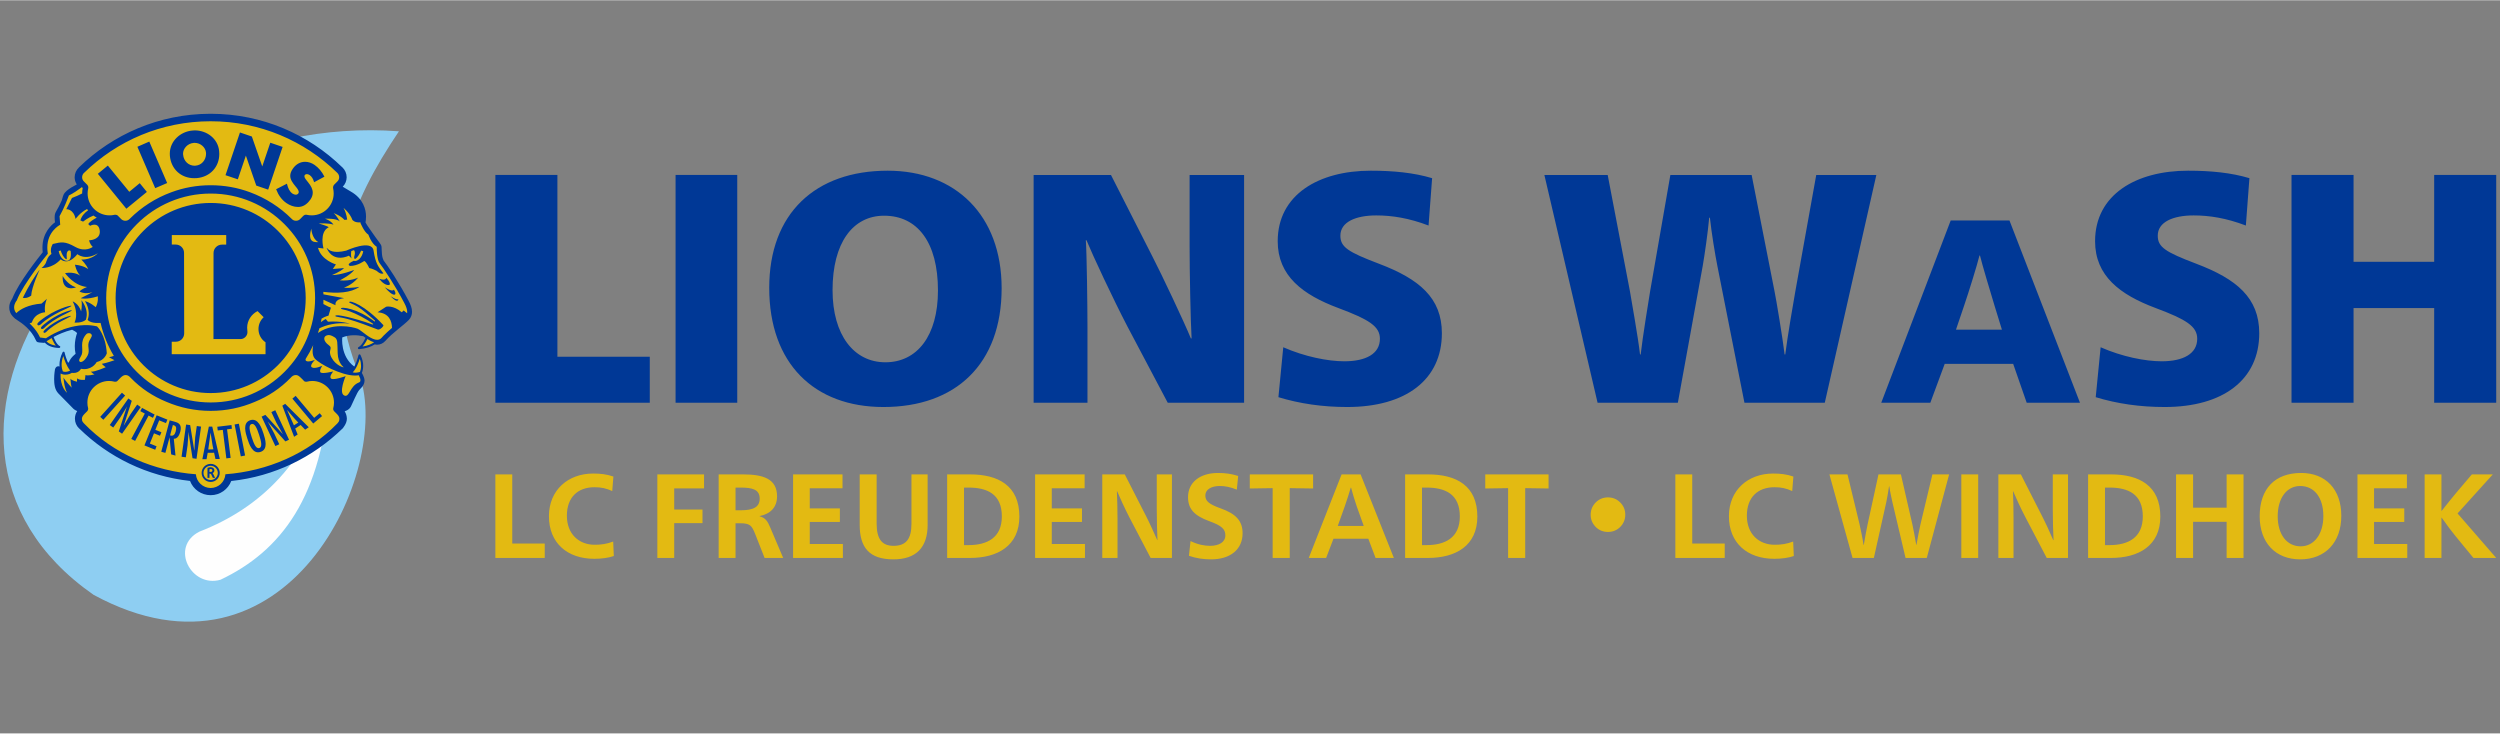 <?xml version="1.0" encoding="UTF-8"?>
<!DOCTYPE svg PUBLIC "-//W3C//DTD SVG 1.1//EN" "http://www.w3.org/Graphics/SVG/1.1/DTD/svg11.dtd">
<!-- Creator: CorelDRAW 2021.5 -->
<svg xmlns="http://www.w3.org/2000/svg" xml:space="preserve" width="351px" height="103px" version="1.1" style="shape-rendering:geometricPrecision; text-rendering:geometricPrecision; image-rendering:optimizeQuality; fill-rule:evenodd; clip-rule:evenodd"
viewBox="0 0 351 102.93"
 xmlns:xlink="http://www.w3.org/1999/xlink"
 xmlns:xodm="http://www.corel.com/coreldraw/odm/2003">
 <rect x="0" y="0" width="351" height="102.93" fill="#808080" stroke="none"/>
 <defs>
  <style type="text/css">
   <![CDATA[
    .fil1 {fill:#FEFEFE}
    .fil0 {fill:#8ECEF2}
    .fil3 {fill:#003896;fill-rule:nonzero}
    .fil2 {fill:#E3BA12;fill-rule:nonzero}
    .fil4 {fill:#003896;fill-rule:nonzero}
   ]]>
  </style>
 </defs>
 <g id="Ebene_x0020_1">
  <g id="_2349392183456">
   <g>
    <path class="fil0" d="M56.01 18.4c-42.02,-3.1 -74.4,43.14 -42.87,65.08 27.12,14.72 41.96,-17.53 37.36,-30.75 -5.79,-14.01 -1.17,-24.39 5.51,-34.33z"/>
    <path class="fil1" d="M46.27 54.13c-3.15,10.61 -9.51,17.08 -18.28,20.48 -4.2,2.14 -1.15,7.94 2.97,6.75 8.41,-3.99 14.41,-11.55 15.31,-27.23z"/>
    <g id="lionlogo_2c.eps">
     <path class="fil2" d="M57.71 43.74c0,-0.46 -0.17,-0.9 -0.42,-1.39l-0.06 -0.12 0 0 0 0 0 0 -0.07 -0.13c-1.27,-2.4 -2.93,-4.89 -3.41,-5.48l0 0 -0.01 -0.01c-0.1,-0.18 -0.21,-0.52 -0.25,-0.91 -0.05,-0.42 -0.03,-0.84 -0.06,-1.07 -0.03,-0.2 -0.13,-0.33 -0.27,-0.53 -0.14,-0.2 -0.32,-0.42 -0.51,-0.68 -0.27,-0.37 -0.55,-0.78 -0.78,-1.11 -0.11,-0.16 -0.21,-0.3 -0.29,-0.41 -0.07,-0.12 -0.11,-0.18 -0.13,-0.21 -0.1,-0.18 -0.2,-0.31 -0.25,-0.41 0,-0.01 -0.01,-0.02 -0.01,-0.04l-0.02 -0.04 0.01 -0.04c0.03,-0.16 0.07,-0.43 0.07,-0.77 0,-0.01 0,-0.01 0,-0.02 0,-0.01 0,-0.01 0,-0.02 0,-0.94 -0.38,-2.41 -2.08,-3.38 -0.42,-0.24 -0.79,-0.46 -1.12,-0.67l-0.16 -0.1 0.13 -0.12c0.32,-0.31 0.51,-0.76 0.51,-1.21 0,-0.01 0,0 0,-0.02l0 0 0 0c0,-0.49 -0.21,-0.94 -0.53,-1.25l-0.06 -0.06c-4.72,-4.61 -11.21,-7.46 -18.35,-7.46l0.01 0c-0.02,0 -0.02,0 -0.02,0l-0.01 0c0,0 0,0 -0.01,0 -7.14,0 -13.63,2.85 -18.37,7.48l-0.02 0.02c-0.34,0.33 -0.55,0.78 -0.55,1.26l0 0.02 0 0.02c0.01,0.32 0.11,0.64 0.28,0.9l0.08 0.13 -0.14 0.07c-0.21,0.11 -0.48,0.26 -0.75,0.43 -0.44,0.28 -0.87,0.58 -1.04,0.96 -0.14,0.32 -0.13,0.48 -0.25,0.78 -0.11,0.29 -0.3,0.66 -0.48,0.99 -0.18,0.33 -0.34,0.61 -0.41,0.75 -0.08,0.18 -0.09,0.39 -0.1,0.62 0,0.24 0.03,0.49 0.05,0.65l0.01 0.08 -0.06 0.05c-0.54,0.39 -1.71,1.47 -1.71,3.44 0,0.2 0.01,0.41 0.04,0.63l0 0.06 -0.03 0.05c-0.64,0.79 -3.39,4.26 -4.23,6.41 -0.05,0.13 -0.15,0.24 -0.25,0.45 -0.1,0.2 -0.19,0.45 -0.19,0.78l0 0.02c0,0.02 0,0.03 0,0.04 0,0.41 0.13,0.84 0.6,1.27l0.17 0.15 0.03 0.03c0.03,0.01 0.04,0.02 0.08,0.05 0.04,0.03 0.11,0.08 0.21,0.15 0.64,0.39 1.97,1.34 2.62,2.82l0.01 0 0 0.01c0,0.01 0.01,0.03 0.02,0.05 0.03,0.06 0.03,0.07 0.09,0.14 0.06,0.04 0.03,0.02 0.07,0.03 0.06,0.02 0.11,0.02 0.19,0.04 0.21,0.02 0.52,0.05 0.59,0.05l0.04 0c0.03,0 0.06,-0.01 0.08,-0.02l0.09 -0.04 0.07 0.07c0.02,0.03 0.04,0.05 0.06,0.07 0.31,0.31 0.87,0.62 1.85,0.64l0 0c0.01,0 0.01,0 0.01,-0.01l0 0c0,0 0,0 0,0l-0.16 -0.09c-0.17,-0.13 -0.46,-0.46 -0.77,-1.25l-0.05 -0.11 0.11 -0.06c0.64,-0.35 1.57,-0.77 2.64,-1.04l0.05 -0.01 0.04 0.02c0.3,0.15 0.58,0.31 0.75,0.51l0.05 0.07 -0.03 0.08c0,0 -0.08,0.19 -0.16,0.52 -0.07,0.33 -0.15,0.79 -0.15,1.31 0,0.32 0.03,0.66 0.1,1l0.02 0.09 -0.07 0.06c0,0 -0.04,0.02 -0.1,0.08 -0.06,0.05 -0.15,0.13 -0.25,0.22 -0.19,0.2 -0.41,0.48 -0.54,0.8l-0.01 0.05 -0.05 0.02c-0.04,0.03 -0.08,0.05 -0.12,0.07l-0.14 0.08 -0.06 -0.14c-0.06,-0.12 -0.11,-0.25 -0.16,-0.37 -0.18,-0.47 -0.28,-0.88 -0.31,-1.03l-0.01 0 -0.01 -0.06c0,-0.01 0,-0.01 -0.01,-0.01 0,0 0,0 0,0 -0.33,0.65 -0.43,1.22 -0.43,1.69l0 0c0,0.08 0,0.16 0.01,0.24l0.02 0.23 -0.21 -0.08c-0.04,-0.02 -0.07,-0.03 -0.11,-0.03l0 0c-0.02,0.01 -0.04,0.01 -0.07,0.01 -0.11,0.02 -0.19,0.11 -0.22,0.17 -0.04,0.07 -0.05,0.1 -0.05,0.12l0 0 0 0.01 0 0 0 0c0,0 0,0 0,0.01 0,0 0,0.01 -0.01,0.02 0,0.02 0,0.04 -0.01,0.08 -0.01,0.07 -0.03,0.17 -0.04,0.29 -0.03,0.25 -0.06,0.59 -0.06,0.95 0.01,0.65 0.07,1.4 0.55,1.91 0.74,0.73 2.03,2.06 2.11,2.15l0 0 0.01 0.01c0.02,0.02 0.19,0.17 0.48,0.28l0.17 0.07 -0.1 0.15c-0.19,0.28 -0.3,0.62 -0.3,0.97 0,0.01 0,0 0,0.01l-0.01 0 0.01 0.01c0,0.48 0.2,0.93 0.53,1.24l0.06 0.06c4.07,3.97 9.46,6.64 15.45,7.3l0.08 0.01 0.03 0.08c0.43,1.12 1.5,1.91 2.77,1.91 1.26,0 2.33,-0.79 2.76,-1.9l0.03 -0.08 0.08 -0.01c6.02,-0.65 11.44,-3.32 15.54,-7.32l0.01 -0.02c0,0 0.14,-0.16 0.28,-0.39 0.14,-0.23 0.28,-0.54 0.28,-0.87 0,-0.01 0,-0.01 0,-0.01 -0.01,-0.35 -0.1,-0.68 -0.29,-0.96l-0.1 -0.16 0.18 -0.05c0.34,-0.1 0.56,-0.29 0.69,-0.45 0.04,-0.05 0.07,-0.09 0.11,-0.17 0.13,-0.25 0.33,-0.73 0.55,-1.2 0.22,-0.46 0.45,-0.92 0.61,-1.11 0.18,-0.24 0.72,-0.61 0.73,-1.24 0,-0.02 0,-0.04 0,-0.05 -0.02,-0.25 -0.12,-0.49 -0.21,-0.68 -0.04,-0.1 -0.09,-0.18 -0.12,-0.24 -0.01,-0.01 -0.02,-0.03 -0.03,-0.04l-0.04 -0.06 0.03 -0.07c0.08,-0.19 0.18,-0.51 0.18,-0.93l0 -0.01c0,-0.4 -0.09,-0.9 -0.37,-1.47 0,0 0,0 -0.01,0l0 0c0,0 -0.01,0 -0.01,0l0 0c0,0 0,0.01 0,0.01 0,0 0,0.01 0,0.01 0,0.02 -0.01,0.04 -0.01,0.06 -0.02,0.05 -0.03,0.12 -0.06,0.21 -0.04,0.18 -0.12,0.42 -0.22,0.68 -0.08,0.22 -0.19,0.45 -0.31,0.67l-0.08 0.14 -0.13 -0.09c-1.58,-1.16 -1.75,-3.03 -1.75,-3.83 0,-0.25 0.01,-0.39 0.01,-0.4l0.01 -0.08 0.08 -0.03c0.57,-0.23 1.16,-0.32 1.72,-0.32 0.47,0 0.92,0.06 1.32,0.15l0.03 0 0.02 0.02c0.07,0.05 0.14,0.1 0.21,0.15 0.03,0.03 0.07,0.05 0.1,0.08l0.1 0.06 -0.05 0.11c-0.2,0.44 -0.41,0.75 -0.58,0.95 -0.14,0.18 -0.26,0.28 -0.35,0.34 -0.04,0.03 -0.07,0.05 -0.1,0.07 -0.01,0 -0.02,0.01 -0.02,0.01l-0.01 0c0,0.01 -0.01,0.01 -0.01,0.01l-0.01 0 0.01 0c0.01,0 0.01,0.01 0.01,0.01 0,0 0,0 0,0 1.02,-0.09 1.69,-0.35 2.14,-0.65l0.05 -0.03 0.06 0.01c0.06,0.02 0.12,0.03 0.18,0.03 0.04,0 0.08,0 0.12,0 0.01,0 0.01,0 0.02,0l0.01 0c0.36,0 0.74,-0.15 1.02,-0.47 1.04,-1.17 2.65,-2.26 3.32,-2.97 0.23,-0.26 0.37,-0.57 0.4,-0.88l-0.01 0 0.01 -0.15z"/>
     <path class="fil3" d="M21.47 58.63l0.24 -0.46 -1.77 -0.94 -0.24 0.46 0.63 0.34 -1.9 3.56 0.54 0.28 1.89 -3.56 0.61 0.32zm8.21 -42.69l-0.21 0c-7.15,0.02 -13.63,2.89 -18.38,7.52l-0.01 0.02c-0.37,0.35 -0.6,0.84 -0.6,1.36l0 0c0,0 0,0.01 0,0.01 0,0 0,0.01 0,0.01 0,0.36 0.11,0.7 0.3,1 -0.22,0.11 -0.49,0.26 -0.77,0.43 -0.44,0.28 -0.89,0.59 -1.09,1.02 -0.15,0.35 -0.14,0.51 -0.25,0.79 -0.11,0.27 -0.3,0.64 -0.47,0.97 -0.18,0.33 -0.35,0.61 -0.42,0.77 -0.09,0.21 -0.11,0.44 -0.11,0.67 0,0.25 0.03,0.5 0.05,0.67 -0.56,0.4 -1.76,1.52 -1.76,3.55 0,0.21 0.01,0.43 0.04,0.65 -0.64,0.8 -3.39,4.26 -4.25,6.45 -0.05,0.16 -0.45,0.57 -0.45,1.28l0 0.02c-0.01,0.45 0.14,0.94 0.65,1.42l0.17 0.16 0.04 0.02c0.02,0.01 0.08,0.07 0.3,0.21 0.62,0.38 1.94,1.33 2.56,2.76 0.01,0.01 0.02,0.03 0.03,0.06 0.03,0.05 0.04,0.11 0.13,0.19 0.07,0.05 0.09,0.05 0.12,0.06 0.07,0.02 0.13,0.02 0.21,0.04 0.25,0.03 0.61,0.05 0.61,0.05l0.05 0c0.05,0 0.09,-0.02 0.12,-0.03 0.03,0.02 0.05,0.05 0.07,0.07 0.34,0.34 0.94,0.66 1.95,0.68l0 0c0.08,0 0.14,-0.05 0.15,-0.13 0.01,-0.08 -0.04,-0.15 -0.12,-0.16l0 0c-0.04,-0.02 -0.41,-0.2 -0.82,-1.25 0.63,-0.34 1.55,-0.76 2.6,-1.02 0.29,0.14 0.56,0.3 0.7,0.47 0,0 -0.55,1.4 -0.21,2.92 0,0 -0.67,0.47 -0.94,1.17 -0.04,0.02 -0.08,0.05 -0.12,0.07 -0.06,-0.12 -0.11,-0.24 -0.15,-0.36 -0.23,-0.58 -0.33,-1.07 -0.33,-1.07 -0.01,-0.07 -0.06,-0.11 -0.13,-0.12 -0.06,-0.01 -0.12,0.02 -0.15,0.08 -0.33,0.67 -0.44,1.27 -0.44,1.75 0,0.09 0,0.17 0.01,0.26 -0.05,-0.02 -0.1,-0.04 -0.16,-0.04 -0.03,0 -0.06,0.01 -0.1,0.01 -0.17,0.03 -0.27,0.16 -0.31,0.24 -0.05,0.08 -0.06,0.14 -0.07,0.16l0 0.01c0,0 -0.12,0.65 -0.12,1.38 0.01,0.66 0.06,1.45 0.59,2.01 0.76,0.76 2.11,2.15 2.11,2.15l0.02 0.02c0.02,0.01 0.21,0.19 0.52,0.31 -0.2,0.3 -0.32,0.67 -0.32,1.05 0,0 0,0.01 0,0.02l0 0c0,0.52 0.21,1.01 0.57,1.35l0.06 0.05c4.09,4 9.51,6.68 15.53,7.34 0.44,1.17 1.57,2 2.9,2 1.32,0 2.44,-0.83 2.89,-1.99 6.05,-0.65 11.49,-3.34 15.62,-7.37l0.02 -0.01c0,-0.01 0.14,-0.17 0.29,-0.42 0.14,-0.24 0.3,-0.57 0.3,-0.94 0,-0.01 0,-0.01 0,-0.02 -0.01,-0.36 -0.11,-0.72 -0.31,-1.03 0.37,-0.11 0.62,-0.31 0.76,-0.49 0.05,-0.06 0.08,-0.12 0.12,-0.19 0.14,-0.27 0.34,-0.74 0.56,-1.21 0.21,-0.46 0.45,-0.92 0.59,-1.08 0.15,-0.2 0.75,-0.62 0.76,-1.33 0,-0.02 0,-0.04 0,-0.06 -0.02,-0.28 -0.13,-0.53 -0.22,-0.73 -0.05,-0.1 -0.1,-0.19 -0.13,-0.25 -0.01,-0.02 -0.02,-0.03 -0.03,-0.04 0.09,-0.21 0.19,-0.55 0.19,-0.99 0,-0.43 -0.09,-0.95 -0.38,-1.54 -0.03,-0.06 -0.09,-0.09 -0.16,-0.08 -0.06,0 -0.11,0.05 -0.12,0.11 0,0 -0.09,0.43 -0.29,0.95 -0.08,0.21 -0.18,0.44 -0.3,0.65 -1.98,-1.44 -1.69,-4.09 -1.69,-4.09 1.02,-0.41 2.1,-0.35 2.96,-0.17 0.07,0.06 0.14,0.11 0.21,0.16 0.03,0.02 0.07,0.05 0.1,0.07 -0.2,0.43 -0.39,0.73 -0.55,0.92 -0.14,0.17 -0.25,0.26 -0.33,0.32 -0.04,0.02 -0.06,0.04 -0.08,0.05 -0.01,0.01 -0.02,0.01 -0.02,0.01l0 0c-0.07,0.03 -0.11,0.1 -0.09,0.17 0.01,0.07 0.07,0.12 0.14,0.12 0.01,0 0.01,0 0.02,0 1.03,-0.09 1.73,-0.36 2.2,-0.67 0.07,0.02 0.13,0.03 0.2,0.03 0.04,0 0.09,0.01 0.13,0.01 0.02,0 0.02,0 0.02,0 0.41,0 0.83,-0.18 1.14,-0.53 1.02,-1.15 2.62,-2.23 3.31,-2.96 0.3,-0.32 0.44,-0.72 0.44,-1.12l0 0 0 0 0 -0.01c0,-0.53 -0.21,-1.04 -0.5,-1.58l0 0 0 0 0 0 0 0c-1.28,-2.44 -2.99,-5.01 -3.49,-5.62 -0.08,-0.15 -0.19,-0.48 -0.23,-0.86 -0.05,-0.41 -0.03,-0.82 -0.06,-1.07 -0.03,-0.24 -0.16,-0.39 -0.3,-0.6 -0.14,-0.2 -0.32,-0.42 -0.5,-0.67 -0.27,-0.38 -0.56,-0.78 -0.78,-1.11 -0.23,-0.32 -0.4,-0.58 -0.42,-0.61 -0.1,-0.18 -0.21,-0.33 -0.24,-0.4 0,-0.01 -0.01,-0.02 -0.01,-0.03 0.03,-0.17 0.07,-0.45 0.07,-0.8 0,-0.01 0,-0.02 0,-0.02 0.01,-0.97 -0.38,-2.52 -2.15,-3.52 -0.41,-0.24 -0.79,-0.46 -1.12,-0.67 0.34,-0.34 0.55,-0.82 0.55,-1.32 0,0 0,0 0,0l0 -0.01 0 0c0,-0.53 -0.22,-1.01 -0.57,-1.36l-0.06 -0.05c-4.73,-4.61 -11.21,-7.48 -18.36,-7.5zm-7.22 45.2l0.2 -0.49 -0.85 -0.34 0.54 -1.33 0.95 0.39 0.2 -0.49 -1.51 -0.61 -1.71 4.23 1.51 0.61 0.19 -0.49 -0.94 -0.38 0.58 -1.44 0.84 0.34zm2.2 -0.58c-0.12,0.44 -0.35,0.68 -0.78,0.53l0.39 -1.45 0.09 0.02c0.45,0.11 0.41,0.47 0.3,0.9zm-0.14 -1.39l-0.7 -0.19 -1.18 4.41 0.58 0.16 0.58 -2.16 0.01 0 0.22 2.37 0.61 0.17 -0.24 -2.37c0.51,0.05 0.8,-0.55 0.91,-0.97 0.3,-1.1 -0.36,-1.3 -0.79,-1.42zm2.88 2.22l-0.11 1.83 -0.01 0.01 -0.58 -3.58 -0.57 -0.08 -0.64 4.52 0.6 0.08 0.24 -1.66 0.12 -1.53 0 -0.3 0.02 -0.01 0.56 3.63 0.56 0.08 0.64 -4.52 -0.6 -0.08 -0.23 1.61zm-16.01 -17.71c-0.36,-1.12 -1.19,-1.4 -1.19,-1.4 0.93,1.77 0.26,2.97 0.26,2.97 0,0 0.99,0.12 1.6,-0.39 0.49,-1.48 -0.63,-2.74 -0.63,-2.74 0.15,0.68 -0.04,1.56 -0.04,1.56zm7.87 13.09l-0.93 1.34 -0.93 1.58 -0.02 0 1.12 -3.45 -0.48 -0.33 -2.61 3.73 0.49 0.35 0.96 -1.37 0.81 -1.31 0.14 -0.26 0.01 -0.01 -1.14 3.49 0.46 0.33 2.62 -3.74 -0.5 -0.35zm-2.14 -1.67l-3.05 3.39 0.44 0.41 3.06 -3.4 -0.45 -0.4zm31.9 -12.71c-0.02,0.1 0.53,0.23 1.22,0.65 0.67,0.42 1.48,1.13 2.38,1.91 0.08,0.06 -0.01,0.18 -0.03,0.16 -2.39,-1.85 -4.74,-2.13 -4.72,-1.82 0.01,0.12 0.55,0.13 1.21,0.38 0.98,0.36 2.3,1.04 3.29,1.75 0.06,0.05 -0.01,0.12 -0.05,0.11 -2.77,-0.98 -5.28,-1.54 -5.24,-1.2 0.01,0.14 0.79,0.16 1.76,0.43 1.33,0.37 3.08,1.04 4.23,1.48 0.04,-0.01 0.2,0.04 0.53,-0.25 0.27,-0.25 0.23,-0.37 0.23,-0.37 -2.6,-2.83 -4.75,-3.56 -4.81,-3.23zm-19.49 23.83l-0.12 0 0 -0.39c0.04,-0.01 0.1,-0.02 0.15,-0.02 0.19,0.01 0.25,0.08 0.26,0.2 -0.01,0.16 -0.08,0.2 -0.29,0.21zm0.32 0.16c0.14,-0.05 0.25,-0.18 0.25,-0.37 0,-0.27 -0.21,-0.45 -0.54,-0.45 -0.14,0 -0.28,0.03 -0.41,0.09l-0.02 0.01 0 1.4 0.28 0 0 -0.6 0.08 0.01c0.09,0 0.13,0.03 0.17,0.11l0.23 0.48 0.31 0 -0.26 -0.54c-0.03,-0.05 -0.05,-0.1 -0.09,-0.14zm3.09 -6.82l0.87 4.48 0.6 -0.12 -0.87 -4.47 -0.6 0.11zm7.38 -2.03l1.09 1.27 0.47 0.49 -0.61 0.39 -0.96 -2.14 0.01 -0.01zm-0.68 -0.61l1.65 4.37 0.5 -0.32 -0.34 -0.84 0.76 -0.5 0.63 0.66 0.51 -0.34 -3.31 -3.29 -0.4 0.26zm-30.84 -18.21c-0.12,2.4 1.87,1.6 1.87,1.6 -1.26,-0.42 -1.87,-1.6 -1.87,-1.6zm27.61 24.16c-0.46,0.15 -0.77,-0.6 -1.07,-1.52 -0.3,-0.92 -0.48,-1.7 -0.03,-1.85 0.46,-0.15 0.77,0.6 1.07,1.52 0.3,0.92 0.48,1.7 0.03,1.85zm-1.27 -3.91c-1.12,0.36 -0.66,1.81 -0.41,2.59 0.25,0.78 0.74,2.23 1.85,1.86 1.12,-0.36 0.66,-1.81 0.41,-2.59 -0.26,-0.78 -0.74,-2.22 -1.85,-1.86zm-5.56 8.4c-0.56,0 -1.01,-0.44 -1.01,-1 0,-0.55 0.45,-1 1.01,-1 0.55,0 1,0.45 1,1 0,0.55 -0.45,1 -1,1zm0 -2.27c-0.71,0 -1.27,0.57 -1.27,1.27 0,0.7 0.56,1.27 1.27,1.27 0.7,0 1.27,-0.57 1.27,-1.27 0,-0.7 -0.57,-1.27 -1.27,-1.27zm2.92 -5.45l-1.99 0.24 0.06 0.52 0.71 -0.08 0.5 4 0.6 -0.07 -0.5 -4.01 0.68 -0.08 -0.06 -0.52zm-2.54 3.41l-0.72 0.02 0.32 -2.33 0.01 0 0.26 1.66 0.13 0.65zm-0.64 -3.19l-0.91 4.58 0.59 -0.01 0.16 -0.89 0.9 -0.01 0.19 0.88 0.61 -0.01 -1.06 -4.54 -0.48 0zm14.79 -1.23l-2.6 -3.09 -0.46 0.39 2.93 3.5 1.24 -1.05 -0.33 -0.4 -0.78 0.65zm-37.98 -13.08c0,0 -0.4,0.32 -0.38,0.46 0.05,0.28 0.37,0.1 0.45,0.01 1.38,-1.42 3.9,-2.32 3.88,-2.47 -0.03,-0.15 -2.18,0.48 -3.95,2zm31.15 4.14l-13.17 0 0 -1.75 0.59 0c0.65,0 1.16,-0.53 1.16,-1.17l-0.02 -11.31c0,-0.64 -0.52,-1.16 -1.16,-1.16l-0.56 0 0 -1.33 7.64 0 0 1.34 -0.61 0c-0.64,0 -1.17,0.53 -1.17,1.18l-0.01 12.08 3.82 0c0.52,0 0.99,-0.5 0.95,-1.03 -0.02,-0.16 -0.04,-0.4 -0.04,-0.57 0,-1 0.59,-1.89 1.46,-2.33l0.86 0.86c-0.45,0.41 -0.73,1 -0.73,1.66 0,0.78 0.39,1.46 0.99,1.86l0 1.67zm-7.7 -21.23c-7.37,0 -13.35,5.98 -13.35,13.35 0,7.37 5.98,13.34 13.35,13.34 7.37,0 13.34,-5.97 13.34,-13.34 0,-7.37 -5.97,-13.35 -13.34,-13.35zm27.59 15.38l0 0.01c-0.01,0.03 -0.01,0.06 -0.02,0.09l-0.48 -0.39 -0.26 0.26c-1.21,-1.04 -2.2,-0.78 -2.2,-0.78l-1.2 0.78c1.63,0.1 2,1.25 2.03,2.19 0,0.01 0,0.01 -0.01,0.01 -0.11,0.1 -0.23,0.2 -0.35,0.31 -0.01,0.01 -0.03,0.02 -0.04,0.03 -0.11,0.1 -0.22,0.2 -0.33,0.3 -0.01,0.01 -0.02,0.02 -0.03,0.03 -0.11,0.1 -0.21,0.2 -0.32,0.31 -0.02,0.02 -0.04,0.04 -0.07,0.06 -0.1,0.11 -0.2,0.22 -0.3,0.33 -0.2,0.22 -0.4,0.29 -0.64,0.29 -0.36,0.01 -0.79,-0.2 -1.21,-0.47 -0.1,-0.06 -0.2,-0.13 -0.29,-0.2 -0.51,-0.36 -0.93,-0.75 -1.25,-0.88 -0.36,-0.14 -1.23,-0.36 -2.3,-0.36 -0.07,0 -0.13,0 -0.2,0 -0.03,0 -0.07,0 -0.1,0.01 -0.03,0 -0.07,0 -0.11,0 -0.04,0 -0.08,0.01 -0.13,0.01 -0.02,0 -0.05,0 -0.07,0.01 -0.05,0 -0.1,0.01 -0.16,0.01 -0.01,0 -0.03,0 -0.05,0.01 -0.05,0 -0.11,0.01 -0.17,0.02 -0.01,0 -0.02,0 -0.03,0 -0.07,0.01 -0.13,0.02 -0.19,0.04 -0.01,0 -0.01,0 -0.02,0 -0.69,0.13 -1.4,0.39 -2.03,0.85 0.07,-0.22 0.14,-0.44 0.2,-0.66 0.87,-0.43 2.3,-0.88 4.28,-0.66 0,0 -1.23,-0.39 -3.07,-0.27l-0.32 -0.38c0,0 -0.3,0.15 -0.68,0.45 0.04,-0.17 0.07,-0.33 0.1,-0.5 0.47,-0.3 0.97,-0.42 0.97,-0.42l0.34 -1.12c-0.1,-0.01 -0.5,-0.2 -1.06,-0.51 0.01,-0.2 0.01,-0.4 0.01,-0.6 0.79,0.35 1.44,0.64 1.7,0.77 0,0 -0.26,-0.82 1.2,-1 0,0 -1.35,-0.23 -2.9,-0.53 -0.01,-0.12 -0.01,-0.23 -0.02,-0.35 1.95,0.24 3.88,0.16 5.08,-0.71 0,0 -1.04,0.22 -2.2,0.13 0,0 1.12,-0.34 2.02,-1.42 0,0 -1.03,0.52 -2.58,0.39 0,0 1.55,-0.78 2.02,-1.47 0,0 -1.85,0.73 -3.14,0.73 0,0 1.21,-0.47 1.72,-0.99l-1.58 0.13 0.43 -0.64c0,0 -2.08,-0.61 -2.51,-2.33l0.77 0.09c0,0 -0.64,-2.31 0.73,-2.98 -0.17,-0.18 -1.4,-0.53 -1.4,-0.53 0,0 1.42,-0.09 2.07,0.17 0,0 -0.12,-0.23 -0.44,-0.46 -0.31,-0.23 -0.74,-0.38 -0.74,-0.38 0,0 1.6,-0.09 2.07,0.39 0,0 -0.47,-0.86 -0.86,-1.17 0,0 0.95,0.31 1.51,0.95l0.38 -0.04c0,0 -0.08,-0.91 -0.51,-1.64 0,0 0.86,0.65 1.25,1.68 0,0 0.31,0.43 1.14,0.34l-0.02 0.06 0.02 0.06c0.01,0.01 0.13,0.32 0.33,0.67 0.19,0.34 0.44,0.72 0.77,0.94 0.05,0.12 0.15,0.39 0.3,0.68 0.2,0.36 0.48,0.78 0.87,1.03l0 0.02c0,0.22 0.01,0.67 0.06,1.12 0.06,0.45 0.15,0.91 0.38,1.2 0.41,0.49 2.16,3.11 3.42,5.52 0.27,0.5 0.42,0.93 0.42,1.26 0,0.04 0,0.07 0,0.1zm-6.27 4.78c0.19,-0.21 0.43,-0.54 0.68,-1.05 0.3,0.19 0.62,0.36 0.95,0.44 -0.35,0.25 -0.87,0.49 -1.63,0.61zm-2.64 2.92c-0.03,0.03 -1.11,-0.25 -1.71,-1.36 -0.61,-1.11 0.3,-1.26 -0.41,-1.77 -0.7,-0.5 -0.83,-1.17 -0.25,-1.36 0.3,-0.1 0.56,-0.05 1.06,0.25 0.51,0.3 0.4,0.81 0.46,2.27 0.05,1.47 0.88,1.94 0.85,1.97zm1.59 1.15c0.18,0 0.35,-0.01 0.52,-0.04 0.05,0.09 0.12,0.24 0.2,0.45 0.12,0.49 -0.1,0.53 -0.22,0.58 -1.24,0.5 -1.28,2.12 -2,1.82 -0.86,-0.36 0.18,-2.73 0.18,-2.73 0,0 -1.68,0.62 -2.04,0.35 -0.35,-0.26 0.3,-1.01 0.3,-1.01 0,0 -1.46,0.37 -1.76,0.16 -0.29,-0.21 0.22,-0.96 0.22,-0.96 0,0 -1,0.48 -1.44,0.24 -0.45,-0.24 0.42,-1.07 0.42,-1.07 0,0 -0.96,0.39 -1.25,0.15 -0.07,-0.05 -0.09,-0.14 -0.08,-0.25 0.4,-0.63 0.76,-1.28 1.08,-1.97 0,0.01 0,0.01 0,0.01 -0.01,0.07 -0.03,0.13 -0.04,0.19l0 0c-0.03,0.22 -0.05,0.44 -0.05,0.65 0,0.39 0.07,0.77 0.31,1.05 0.36,0.4 1.26,0.96 2.34,1.47 1.08,0.49 2.32,0.91 3.31,0.91zm0.66 -2.36c0.14,0.38 0.18,0.72 0.18,1.01 0,0.33 -0.06,0.6 -0.13,0.78 -0.01,0.02 -0.01,0.04 -0.02,0.06l-0.14 0.04c-0.14,0.05 -0.4,0.07 -0.52,0.07 -0.11,0 -0.25,-0.02 -0.36,-0.05 0.53,-0.54 0.84,-1.4 0.99,-1.91zm-3 8.9c-0.03,0.04 -0.11,0.13 -0.13,0.17 -4.18,4.32 -9.87,6.71 -15.73,7.15 -0.08,1.08 -0.98,1.92 -2.07,1.93 -1.1,-0.01 -1.99,-0.85 -2.08,-1.93 -5.85,-0.44 -11.55,-2.83 -15.72,-7.15 -0.03,-0.04 -0.1,-0.13 -0.14,-0.17 -0.11,-0.14 -0.14,-0.28 -0.14,-0.48 0,-0.29 0.22,-0.52 0.38,-0.69 0.16,-0.17 0.37,-0.37 0.37,-0.37 0,0 0.08,-0.1 0.11,-0.2 0.03,-0.1 0.02,-0.19 0.01,-0.23 -0.07,-0.24 -0.1,-0.49 -0.1,-0.76 -0.01,-1.68 1.35,-3.04 3.03,-3.05 0.27,0 0.52,0.04 0.76,0.1 0.04,0.01 0.09,0.02 0.23,0 0.15,-0.03 0.2,-0.11 0.24,-0.15 0.04,-0.04 0.26,-0.28 0.45,-0.46 0.2,-0.17 0.38,-0.32 0.66,-0.32 0.3,0 0.52,0.17 0.72,0.4 1.43,1.48 3.14,2.6 5,3.36 1.91,0.82 4.01,1.27 6.22,1.27 2.2,0 4.3,-0.45 6.21,-1.27 1.86,-0.76 3.57,-1.88 5,-3.36 0.2,-0.23 0.42,-0.4 0.73,-0.4 0.27,0 0.42,0.11 0.65,0.32 0.24,0.21 0.4,0.4 0.46,0.46 0.05,0.07 0.08,0.12 0.24,0.15 0.1,0.02 0.18,0.01 0.23,0 0.24,-0.06 0.49,-0.1 0.75,-0.1 1.68,0.01 3.04,1.37 3.04,3.05 0,0.27 -0.04,0.52 -0.1,0.76 -0.01,0.04 -0.03,0.13 0,0.23 0.03,0.1 0.11,0.2 0.11,0.2 0,0 0.23,0.22 0.37,0.37 0.15,0.15 0.38,0.4 0.38,0.69 0,0.2 -0.03,0.34 -0.14,0.48zm-37.85 -24.1c0,0 0.02,-0.01 0.05,-0.02 0.08,0.03 0.16,0.06 0.21,0.08 0.11,0.86 -0.05,1.28 -0.41,1.38 -0.39,0.11 -1.08,-0.33 -1.27,-1.35 0.09,-0.03 0.18,-0.06 0.28,-0.09 0.12,0.4 0.4,1.03 0.79,1.24 0,0 0.08,-0.04 0.07,-0.14 -0.02,-0.3 -0.11,-0.94 0.28,-1.1zm2.48 11.73c0.13,-0.14 0.46,-0.16 0.6,-0.05 0.32,0.25 0.08,0.48 -0.18,0.97 -0.41,0.78 0.14,1.32 -0.26,2.1 -0.41,0.79 -0.91,1.01 -1.09,0.87 -0.28,-0.21 0.12,-0.64 0.26,-0.99 0.29,-0.74 -0.36,-1.81 0.67,-2.9zm-1.28 6.22c0,0 -0.08,0.17 -0.04,0.47 0,0 -0.76,-0.13 -0.93,-0.43 0,0 0.04,0.72 0.17,1.27 0,0 -1.02,-1.1 -1.15,-1.44 0,0 0.09,1.4 0.51,2.16 0,0 -0.99,-0.72 -0.91,-2.71 0,0 0,0 0,0 0.11,0.06 0.22,0.11 0.34,0.13 0,0 0,0 0,0 0.05,0.02 0.1,0.02 0.15,0.03 0.01,0 0.02,0 0.03,0 0.05,0.01 0.1,0.01 0.14,0.01 0.43,0 0.78,-0.17 0.92,-0.26 0.08,0.01 0.16,0.02 0.24,0.02 0.44,0 0.73,-0.19 0.89,-0.38 0.07,-0.07 0.11,-0.14 0.14,-0.21 0.16,0.03 0.32,0.05 0.46,0.05 0.64,0 1.1,-0.27 1.39,-0.54 0.19,-0.17 0.3,-0.35 0.36,-0.45 1.13,-0.26 1.41,-1.19 1.42,-1.22l0.01 -0.03 -0.01 -0.04c-0.17,-2.55 -1.3,-3.66 -1.33,-3.68l-0.04 -0.04 -0.05 -0.01c-0.51,-0.12 -1.01,-0.17 -1.51,-0.17 -0.12,0 -0.23,0.01 -0.35,0.01 -0.02,0 -0.05,0.01 -0.08,0.01 -0.12,0 -0.23,0.01 -0.34,0.02 0,0 0,0 0,0 -0.11,0.01 -0.23,0.03 -0.34,0.04 -0.02,0.01 -0.05,0.01 -0.08,0.02 -0.11,0.01 -0.21,0.03 -0.32,0.05 0,0 0,0 -0.01,0 -0.1,0.02 -0.21,0.04 -0.31,0.07 -0.03,0 -0.06,0.01 -0.08,0.01 -0.11,0.03 -0.21,0.05 -0.31,0.08 0,0 0,0 0,0 -0.11,0.03 -0.21,0.06 -0.3,0.09 -0.03,0 -0.05,0.01 -0.08,0.02 -0.09,0.03 -0.19,0.06 -0.28,0.09 0,0 0,0 -0.01,0 -0.09,0.03 -0.18,0.07 -0.28,0.1 -0.02,0.01 -0.04,0.02 -0.06,0.03 -0.09,0.03 -0.18,0.06 -0.26,0.1 -0.01,0 -0.01,0 -0.01,0 -0.08,0.03 -0.17,0.07 -0.25,0.11 -0.02,0 -0.04,0.01 -0.06,0.02 -0.08,0.04 -0.16,0.07 -0.23,0.11 -0.01,0 -0.01,0 -0.01,0 -0.08,0.03 -0.15,0.07 -0.22,0.11 -0.02,0 -0.04,0.01 -0.06,0.02 -0.07,0.04 -0.13,0.07 -0.19,0.1 -0.01,0 -0.01,0 -0.02,0.01 -0.06,0.03 -0.12,0.06 -0.18,0.1 -0.02,0.01 -0.04,0.01 -0.05,0.02 -0.06,0.03 -0.11,0.06 -0.16,0.09 0,0 -0.01,0 -0.01,0.01 -0.33,0.18 -0.56,0.34 -0.67,0.41l-0.83 -0.11c-0.04,-0.09 -0.09,-0.18 -0.13,-0.26 -0.01,-0.02 -0.02,-0.04 -0.03,-0.06 -0.05,-0.08 -0.09,-0.16 -0.14,-0.24 -0.01,-0.02 -0.02,-0.03 -0.03,-0.05 -0.05,-0.07 -0.1,-0.15 -0.15,-0.23 -0.01,0 -0.01,-0.01 -0.01,-0.01 -0.06,-0.08 -0.11,-0.16 -0.17,-0.23 -0.01,-0.01 -0.02,-0.03 -0.03,-0.04 -0.06,-0.07 -0.12,-0.15 -0.17,-0.22 -0.01,0 -0.02,-0.01 -0.02,-0.02 -0.06,-0.07 -0.12,-0.13 -0.18,-0.2 0,0 -0.01,-0.01 -0.01,-0.01 -0.06,-0.07 -0.13,-0.13 -0.19,-0.2l-0.02 -0.02c-0.07,-0.07 -0.13,-0.13 -0.19,-0.19 0,0 0,0 0,0l0.32 -0.12c0.43,-1.39 1.86,-1.44 1.86,-1.44 -0.17,-1.05 0.26,-1.9 0.26,-1.9l-0.76 0.68c-1.88,0.15 -2.96,0.78 -3.55,1.34l0 0c-0.14,-0.17 -0.22,-0.34 -0.26,-0.5 0,-0.02 0,-0.03 -0.01,-0.04 0,-0.02 -0.01,-0.04 -0.01,-0.06 0,-0.02 -0.01,-0.04 -0.01,-0.06 0,-0.02 0,-0.03 0,-0.05 -0.01,-0.03 -0.01,-0.07 -0.01,-0.1 0,-0.27 0.09,-0.51 0.18,-0.68 0.05,-0.09 0.09,-0.16 0.12,-0.2 0.04,-0.05 0.06,-0.07 0.06,-0.07l0.02 -0.03 0.01 -0.03c0.43,-1.13 1.51,-2.76 2.47,-4.09 0.96,-1.33 1.82,-2.37 1.82,-2.37l0.05 -0.07 -0.01 -0.09c-0.04,-0.27 -0.06,-0.52 -0.06,-0.76 0,-1.12 0.42,-1.9 0.85,-2.41 0.21,-0.25 0.43,-0.44 0.59,-0.56 0.08,-0.06 0.14,-0.1 0.19,-0.13 0.04,-0.03 0.06,-0.04 0.06,-0.04l0.12 -0.06 -0.09 -1.21c0.66,-1.16 1.18,-2.57 1.31,-2.91 0.11,-0.06 0.22,-0.12 0.33,-0.18 0.03,-0.02 0.07,-0.03 0.1,-0.05 0.07,-0.05 0.14,-0.09 0.21,-0.13 0.03,-0.02 0.07,-0.04 0.1,-0.06 0.06,-0.04 0.12,-0.08 0.18,-0.11 0.03,-0.03 0.07,-0.05 0.1,-0.07 0.06,-0.04 0.11,-0.07 0.16,-0.11 0.03,-0.02 0.06,-0.04 0.08,-0.06 0.06,-0.03 0.11,-0.07 0.16,-0.11 0.02,-0.01 0.04,-0.03 0.06,-0.04 0.13,-0.09 0.25,-0.18 0.34,-0.25l0.12 0.12c-0.05,0.25 -0.08,0.5 -0.08,0.76 0,0.01 0,0.01 0,0.01 -0.44,0.23 -0.91,0.44 -1.43,0.63l-0.8 1.58c0,0 1.01,-0.08 1.31,1.36 0,0 0.62,-0.88 1.61,-1.39 0.04,0.06 0.09,0.13 0.14,0.19 -0.44,0.3 -0.89,0.76 -1.08,1.41l0.38 0.17c0,0 0.67,-0.54 1.46,-0.85 0.14,0.11 0.3,0.2 0.46,0.29 -0.48,0.26 -1.01,0.6 -1.2,0.9l0.26 0.25c0,0 1.14,-0.63 1.35,0.59 0.21,1.23 -1.1,1.44 -1.48,1.44 0,0 0.04,0.47 0.51,0.93 0,0 -1.02,0.81 -2.46,0 -1.43,-0.8 -1.93,-0.71 -3.15,-0.41 0,0 -0.45,0.64 -0.19,1.39 -0.27,0.27 -0.42,0.24 -0.72,1.07 -0.12,0.53 -0.67,0.91 -0.67,0.91 0,0 1.48,0.13 2.7,-1.22 0,0 0.93,1.01 2.33,-0.72 0,0 1.1,0.97 2.88,-0.13 0,0 -0.85,0.93 -2.33,0.89 0,0 0.72,0.68 0.97,1.35 0,0 -0.55,-0.5 -1.86,-0.63 0,0 0.17,0.97 0.76,1.56 0,0 -0.76,-0.63 -2.15,-0.38 0,0 1.22,1.78 3.09,1.95 0,0 -0.72,0.25 -1.06,0.63 0,0 0.72,0.47 1.82,0.09 0,0 -1.15,0.63 -1.65,0.85 0,0 0.76,0.25 2.41,-0.26 0,0.08 -0.01,0.16 -0.01,0.24 0,0.06 0.01,0.13 0.01,0.2 -0.02,0.29 -0.09,0.7 -0.3,1.09 0,0 -0.76,-0.68 -1.52,-0.85 0,0 0.89,1.23 0.38,2.62 0,0 0.32,0.49 1.57,0.44 0.09,0 0.18,-0.01 0.25,0 0.38,1.65 1.01,3.21 1.86,4.62 -0.28,0.1 -0.53,0.17 -0.68,0.19l0.77 0.42c0,0 -1.23,0.43 -1.78,0.51 0,0 0.29,0.3 0.55,0.47 0,0 -1.48,0.67 -2.08,0.63 0,0 0.34,0.34 0.51,0.38 0,0 -0.97,0.25 -1.27,0.09l-0.08 0.67c0,0 -0.85,0.09 -1.06,-0.21zm-1.97 -3.13c0.14,0.52 0.45,1.4 0.96,2.04 -0.12,0.07 -0.39,0.18 -0.68,0.18 -0.11,0 -0.23,-0.02 -0.35,-0.06 -0.08,-0.21 -0.17,-0.53 -0.17,-0.94 0,-0.35 0.06,-0.76 0.24,-1.22zm-1.05 -1.46c-0.66,-0.1 -1.04,-0.33 -1.27,-0.56 -0.02,-0.02 -0.02,-0.02 -0.03,-0.04l0.08 -0.06c0,0 0.15,-0.11 0.43,-0.28 0.07,-0.04 0.14,-0.08 0.21,-0.12 0.21,0.52 0.41,0.85 0.58,1.06zm36.4 -6.68c0,4.05 -1.64,7.71 -4.3,10.37 -2.65,2.65 -6.31,4.29 -10.36,4.29 -4.05,0 -7.72,-1.64 -10.37,-4.29 -2.66,-2.66 -4.3,-6.32 -4.3,-10.37 0,-4.05 1.64,-7.72 4.3,-10.37 2.65,-2.66 6.32,-4.3 10.37,-4.3 4.05,0 7.71,1.64 10.36,4.3 2.66,2.65 4.3,6.32 4.3,10.37zm-0.53 -9.74c0,0 0.04,1.36 0.99,1.89 -0.36,-0.01 -1.62,0.2 -0.99,-1.89zm-31.93 -7.82l0.05 -0.04c4.57,-4.47 10.83,-7.22 17.73,-7.22l0.03 0c6.9,0 13.16,2.75 17.74,7.22l0.04 0.04c0.15,0.15 0.25,0.36 0.25,0.6 0,0.23 -0.09,0.44 -0.25,0.59l-0.47 0.47c-0.09,0.1 -0.14,0.23 -0.14,0.37 0,0.04 0,0.08 0.01,0.12l0 0c0.05,0.23 0.08,0.47 0.08,0.72 0,1.7 -1.38,3.08 -3.08,3.08 -0.22,0 -0.44,-0.02 -0.66,-0.07l0 0 -0.02 -0.01c-0.05,-0.01 -0.09,-0.01 -0.13,-0.01 -0.15,0 -0.28,0.06 -0.37,0.15l-0.01 0.01 -0.42 0.43c-0.15,0.16 -0.36,0.26 -0.6,0.26 -0.24,0 -0.46,-0.1 -0.61,-0.27 -1.64,-1.64 -3.64,-2.92 -5.86,-3.74 -1.72,-0.64 -3.57,-0.98 -5.51,-0.98 -1.94,0 -3.79,0.34 -5.51,0.98 -2.22,0.81 -4.22,2.1 -5.86,3.74 -0.16,0.17 -0.37,0.27 -0.61,0.27 -0.24,0 -0.46,-0.1 -0.61,-0.26l-0.42 -0.43 -0.01 -0.01c-0.09,-0.1 -0.22,-0.15 -0.37,-0.15 -0.04,0 -0.08,0 -0.12,0.01l-0.02 0.01 -0.01 0c-0.21,0.05 -0.43,0.07 -0.66,0.07 -1.7,0 -3.08,-1.38 -3.08,-3.08 0,-0.25 0.03,-0.49 0.09,-0.72l-0.01 0c0.01,-0.04 0.02,-0.08 0.02,-0.12 0,-0.14 -0.05,-0.26 -0.15,-0.37l-0.47 -0.47c-0.16,-0.15 -0.25,-0.36 -0.25,-0.59 0,-0.24 0.1,-0.45 0.25,-0.6zm43.04 17.28c1.1,1.18 1.11,0.43 1.11,0.43 -0.26,0.18 -1.11,-0.43 -1.11,-0.43zm-37.08 -12.26l2.88 -2.36 -1 -1.23 -1.47 1.21 -3.01 -3.68 -1.41 1.16 0.06 0.06 3.95 4.84zm21.06 -2.67c0.28,0.75 0.75,1.42 1.42,1.88 0.47,0.32 1.03,0.54 1.61,0.54 0.07,0 0.15,0 0.22,-0.01 0.68,-0.07 1.18,-0.53 1.54,-1.04 0.22,-0.32 0.32,-0.64 0.32,-0.95 0,-0.51 -0.26,-0.98 -0.62,-1.42l-0.26 -0.33c-0.1,-0.12 -0.19,-0.25 -0.25,-0.38 -0.03,-0.08 -0.04,-0.14 -0.04,-0.19 0,-0.18 0.14,-0.28 0.35,-0.29 0.12,0 0.25,0.04 0.38,0.13 0.31,0.22 0.49,0.54 0.6,0.91l0.03 0.1 1.45 -0.78 -0.04 -0.07c-0.29,-0.6 -0.79,-1.2 -1.34,-1.58l0 0c-0.42,-0.29 -0.88,-0.44 -1.33,-0.44 -0.66,0 -1.28,0.32 -1.72,0.96 -0.26,0.37 -0.37,0.7 -0.37,1.01 0,0.53 0.33,0.98 0.75,1.49 0.17,0.2 0.45,0.53 0.44,0.79 0,0.06 -0.01,0.12 -0.05,0.18 -0.1,0.14 -0.23,0.19 -0.37,0.19 -0.14,0 -0.31,-0.06 -0.45,-0.15 -0.43,-0.3 -0.63,-0.79 -0.76,-1.3l-0.02 -0.1 -1.52 0.78 0.03 0.07zm-11.63 -6.57c0.05,-0.01 0.1,-0.01 0.15,-0.01l0.01 0c0.82,0 1.52,0.63 1.59,1.35l0 0c0,0.06 0.01,0.13 0.01,0.19 -0.01,0.9 -0.64,1.59 -1.46,1.66 -0.05,0.01 -0.1,0.01 -0.15,0.01 -0.82,0 -1.53,-0.62 -1.61,-1.56 -0.01,-0.04 -0.01,-0.08 -0.01,-0.12 0,-0.73 0.63,-1.44 1.47,-1.52zm0.08 4.95l0 0c0.13,0 0.25,0 0.38,-0.01 1.88,-0.17 3.16,-1.57 3.16,-3.4 0,-0.12 -0.01,-0.25 -0.02,-0.38 -0.16,-1.78 -1.75,-2.92 -3.42,-2.92 -0.11,0 -0.23,0.01 -0.34,0.02 -1.7,0.15 -3.17,1.49 -3.17,3.25 0,0.1 0,0.2 0.01,0.3 0.17,1.88 1.58,3.14 3.4,3.14zm7.27 -3.17l1.46 4.21 1.67 0.57 2.03 -6 -1.73 -0.59 -1.13 3.33 -1.46 -4.2 -1.67 -0.57 -2.03 6 1.73 0.58 1.13 -3.33zm-12.73 4.57l1.68 -0.72 -2.51 -5.82 -1.67 0.73 0.03 0.07 2.47 5.74zm-15.36 19.76c0,0 -0.35,0.29 -0.33,0.42 0.04,0.25 0.32,0.09 0.39,0.01 1.24,-1.29 3.48,-2.1 3.46,-2.24 -0.02,-0.13 -1.94,0.44 -3.52,1.81zm-1.98 -6.66c-0.22,0.36 -0.4,0.67 -0.59,1.03 0,-0.01 0,-0.01 0,-0.01 -0.2,0.39 -0.52,1 -0.66,1.28 0.36,0.07 0.76,0 1.18,-0.31 0.05,-1.19 1.19,-3.66 1.19,-3.66 -0.32,0.4 -0.81,1.17 -1.12,1.67 0,0 0,0 0,0zm33.65 18.34l0.69 1.47 0.91 1.6 -0.01 0.01 -2.43 -2.69 -0.53 0.25 1.93 4.13 0.55 -0.25 -0.71 -1.52 -0.73 -1.35 -0.16 -0.25 0.01 -0.02 2.45 2.74 0.51 -0.24 -1.93 -4.14 -0.55 0.26zm-28.07 -14.91c-0.03,-0.15 -2.42,0.49 -4.38,2.08 0,0 -0.44,0.34 -0.41,0.49 0.05,0.3 0.4,0.11 0.49,0.02 1.53,-1.5 4.33,-2.43 4.3,-2.59zm43.8 -4.57c-0.74,-0.99 -1.1,-1.35 -1.38,-3.19 -0.25,-1.66 -3.84,0 -3.84,0 -1.76,0.44 -2.44,-0.02 -2.69,-0.36 0,-0.01 -0.08,-0.06 -0.04,0.04 0.98,2.14 3.1,1.03 3.1,1.03l0.39 0.39c-0.09,-0.22 -0.11,-0.56 -0.05,-1.04 0.09,-0.03 0.23,-0.08 0.39,-0.13 0.09,0.13 0.11,0.22 0.12,0.41 0.01,0.2 -0.11,0.46 -0.11,0.62 0,0.16 0.12,0.23 0.12,0.23 0.41,-0.24 0.71,-0.82 0.86,-1.19 0.1,0.03 0.2,0.06 0.3,0.09 -0.19,1.02 -0.88,1.46 -1.27,1.35 -0.01,0 -0.03,-0.01 -0.05,-0.02 -1.24,0.57 -0.51,0.73 -0.51,0.73 1.04,0 1.97,-0.7 1.97,-0.7 0.35,0.17 0.7,1 0.7,1 0.39,0.05 1.04,0.39 1.04,0.39 0.64,0.6 0.95,0.35 0.95,0.35zm0.4 0.61c0,0 -0.01,0.5 -0.98,0.15 0,0 0.47,0.73 1.12,0.87 0.71,0.15 0.24,-0.61 -0.14,-1.02zm1.05 1.68c0,0 -0.1,0.41 -1.24,-0.33 0,0 0.69,0.88 1.19,1.02 0.5,0.14 0.23,-0.54 0.05,-0.69z"/>
    </g>
   </g>
   <g>
    <path class="fil4" d="M78.26 24.53l-8.71 0 0 31.98 21.68 0 0 -6.46 -12.97 0 0 -25.52zm25.25 0l-8.66 0 0 31.98 8.66 0 0 -31.98zm21.12 -0.6c-10.12,0 -16.63,5.96 -16.63,16.45 0,10.63 6.32,16.73 16.04,16.73 10.13,0 16.59,-6.01 16.59,-16.68 0,-10.27 -6.51,-16.5 -16,-16.5zm-0.5 6.32c4.67,0 7.56,3.72 7.56,10.5 0,6.37 -2.93,10.08 -7.38,10.08 -4.4,0 -7.42,-3.8 -7.42,-10.13 0,-6.64 2.84,-10.45 7.24,-10.45zm42.89 4.27c0,3.66 0.14,10.58 0.28,12.96l-0.1 0c-0.91,-2.24 -4.21,-9.21 -5.4,-11.5l-5.82 -11.45 -10.86 0 0 31.98 7.56 0 0 -10.63c0,-2.75 -0.09,-10.22 -0.23,-12.19l0.09 0c0.87,2.11 3.76,8.3 5.77,12.15l5.64 10.67 10.72 0 0 -31.98 -7.65 0 0 9.99zm34.05 -9.54c-2.57,-0.77 -5.45,-1.05 -8.62,-1.05 -7.28,0 -13.06,3.35 -13.06,9.9 0,4.86 3.49,7.51 8.53,9.39 4.31,1.61 5.82,2.57 5.82,4.31 0,2.11 -1.97,3.16 -5,3.16 -2.29,0 -5.54,-0.64 -8.57,-1.97l-0.68 7.01c3.02,0.92 6.23,1.38 9.66,1.38 8.25,0 13.29,-3.85 13.29,-10.36 0,-4.95 -3.16,-7.61 -8.84,-9.76 -4.35,-1.65 -5.41,-2.34 -5.41,-3.94 0,-1.92 2.16,-2.84 5.04,-2.84 2.2,0 4.59,0.37 7.34,1.42l0.5 -6.65zm43.85 31.53l11.28 0 7.24 -31.98 -8.44 0 -2.93 16.31c-0.23,1.24 -1.14,6.6 -1.42,8.89l-0.09 0c-0.28,-2.34 -1.19,-7.79 -1.42,-8.89l-3.21 -16.31 -11.41 0 -2.84 16.31c-0.18,1.1 -1.05,6.42 -1.33,8.89l-0.09 0c-0.28,-2.47 -1.24,-7.79 -1.42,-8.89l-3.12 -16.31 -8.89 0 7.47 31.98 11.27 0 3.49 -19.2c0.27,-1.56 0.73,-4.72 0.91,-6.78l0.1 0c0.22,2.06 0.73,5.18 1.05,6.78l3.8 19.2zm70.9 -31.53c-2.56,-0.77 -5.45,-1.05 -8.61,-1.05 -7.29,0 -13.06,3.35 -13.06,9.9 0,4.86 3.48,7.51 8.52,9.39 4.31,1.61 5.82,2.57 5.82,4.31 0,2.11 -1.97,3.16 -4.99,3.16 -2.3,0 -5.55,-0.64 -8.57,-1.97l-0.69 7.01c3.02,0.92 6.23,1.38 9.67,1.38 8.25,0 13.29,-3.85 13.29,-10.36 0,-4.95 -3.16,-7.61 -8.85,-9.76 -4.35,-1.65 -5.4,-2.34 -5.4,-3.94 0,-1.92 2.15,-2.84 5.04,-2.84 2.2,0 4.58,0.37 7.33,1.42l0.5 -6.65zm34.65 -0.45l-8.71 0 0 12.19 -11.32 0 0 -12.19 -8.71 0 0 31.98 8.71 0 0 -13.29 11.32 0 0 13.29 8.71 0 0 -31.98zm-68.34 6.39l-8.25 0 -9.75 25.59 6.89 0 2.02 -5.46 9.61 0 1.9 5.46 7.48 0 -9.9 -25.59zm-1.06 15.33l-6.45 0 1.17 -3.45c0.66,-1.94 1.8,-5.61 2.13,-6.96l0.07 0c0.33,1.35 1.43,5.02 2.02,6.96l1.06 3.45z"/>
    <path class="fil2" d="M69.55 78.3l6.93 0 0 -2.02 -4.56 0 0 -9.71 -2.37 0 0 11.73zm16.54 -2.3c-0.92,0.35 -1.73,0.45 -2.59,0.45 -2.2,0 -3.91,-1.48 -3.91,-4.08 0,-2.59 1.54,-4 3.88,-4 0.91,0 1.65,0.15 2.49,0.54l0.16 -2.04c-0.97,-0.33 -1.83,-0.42 -2.84,-0.42 -3.54,0 -6.21,2.34 -6.21,5.99 0,3.76 2.58,5.98 6.37,5.98 1,0 2,-0.13 2.74,-0.39l-0.09 -2.03zm6.2 2.3l2.37 0 0 -4.89 3.97 0 0 -1.91 -3.97 0 0 -2.96 4.19 0 0 -1.97 -6.56 0 0 11.73zm142.93 0l6.93 0 0 -2.02 -4.56 0 0 -9.71 -2.37 0 0 11.73zm16.54 -2.3c-0.92,0.35 -1.73,0.45 -2.59,0.45 -2.2,0 -3.91,-1.48 -3.91,-4.08 0,-2.59 1.54,-4 3.88,-4 0.91,0 1.65,0.15 2.49,0.54l0.16 -2.04c-0.97,-0.33 -1.83,-0.42 -2.84,-0.42 -3.54,0 -6.21,2.34 -6.21,5.99 0,3.76 2.58,5.98 6.37,5.98 1,0 2,-0.13 2.74,-0.39l-0.09 -2.03zm-150.86 2.3l2.37 0 0 -4.87 0.62 0c1.44,0 1.66,0.32 2.15,1.54l1.31 3.33 2.61 0 -1.82 -4.28c-0.37,-0.88 -0.67,-1.35 -1.49,-1.57l0 -0.03c1.52,-0.3 2.45,-1.23 2.45,-2.77 0,-2.46 -1.92,-3.08 -4.81,-3.08l-3.39 0 0 11.73zm2.37 -9.88l0.69 0c1.69,0 2.7,0.27 2.7,1.55 0,1.17 -0.84,1.64 -2.7,1.64l-0.69 0 0 -3.19zm8.08 9.88l6.99 0 0 -1.96 -4.65 0 0 -3.1 4.23 0 0 -1.9 -4.23 0 0 -2.82 4.6 0 0 -1.95 -6.94 0 0 11.73zm9.35 -11.73l0 7.08c0,3.21 1.37,4.85 4.74,4.85 3.15,0 4.8,-1.64 4.8,-4.85l0 -7.08 -2.27 0 0 6.91c0,2.18 -0.77,3.12 -2.52,3.12 -1.61,0 -2.37,-0.94 -2.37,-3.12l0 -6.91 -2.38 0zm12.28 0l0 11.73 3.21 0c3.88,0 6.93,-1.71 6.93,-5.81 0,-4.34 -2.96,-5.92 -6.93,-5.92l-3.21 0zm2.37 1.85l0.62 0c2.61,0 4.69,0.89 4.69,4.05 0,3.01 -2.08,4.03 -4.69,4.03l-0.62 0 0 -8.08zm9.98 9.88l7 0 0 -1.96 -4.66 0 0 -3.1 4.24 0 0 -1.9 -4.24 0 0 -2.82 4.61 0 0 -1.95 -6.95 0 0 11.73zm17.08 -6.8c0,1.17 0.05,3.44 0.1,4.3l-0.03 0c-0.36,-0.83 -1.16,-2.59 -1.6,-3.43l-2.96 -5.8 -3.16 0 0 11.73 2.14 0 0 -5.48c0,-1.01 -0.04,-3.16 -0.09,-3.88l0.04 0c0.32,0.77 1.09,2.45 1.69,3.61l3.01 5.75 2.99 0 0 -11.73 -2.13 0 0 4.93zm11.43 -4.71c-0.93,-0.3 -1.8,-0.42 -2.84,-0.42 -2.51,0 -4.2,1.31 -4.2,3.39 0,1.67 0.89,2.61 2.97,3.37 1.78,0.65 2.27,1.12 2.27,2.01 0,0.94 -0.89,1.46 -2.14,1.46 -0.82,0 -1.74,-0.18 -2.75,-0.67l-0.22 2.07c0.98,0.34 1.98,0.5 3.11,0.5 2.71,0 4.42,-1.41 4.42,-3.66 0,-1.73 -0.92,-2.74 -3.11,-3.51 -1.73,-0.62 -2.12,-1.08 -2.12,-1.8 0,-0.81 0.79,-1.33 2.04,-1.33 0.72,0 1.46,0.14 2.38,0.51l0.19 -1.92zm10.52 -0.22l-8.89 0 0 1.98 3.21 -0.05 0 9.8 2.4 0 0 -9.8 3.28 0.05 0 -1.98zm6.67 0l-2.67 0 -4.61 11.73 2.44 0 1.03 -2.7 4.89 0 1.02 2.7 2.57 0 -4.67 -11.73zm0.44 7.24l-3.65 0 0.98 -2.74c0.25,-0.7 0.68,-2.05 0.85,-2.65l0.04 0c0.15,0.6 0.55,1.95 0.8,2.65l0.98 2.74zm5.81 -7.24l0 11.73 3.21 0c3.89,0 6.93,-1.71 6.93,-5.81 0,-4.34 -2.96,-5.92 -6.93,-5.92l-3.21 0zm2.37 1.85l0.62 0c2.61,0 4.69,0.89 4.69,4.05 0,3.01 -2.08,4.03 -4.69,4.03l-0.62 0 0 -8.08zm17.77 -1.85l-8.89 0 0 1.98 3.21 -0.05 0 9.8 2.4 0 0 -9.8 3.28 0.05 0 -1.98zm50.12 11.73l2.98 0 3.14 -11.73 -2.35 0 -1.68 7.03c-0.1,0.43 -0.44,2.1 -0.56,2.87l-0.03 0c-0.12,-0.77 -0.44,-2.47 -0.54,-2.87l-1.61 -7.03 -3.15 0 -1.53 7.03c-0.08,0.38 -0.42,2.08 -0.53,2.87l-0.04 0c-0.1,-0.79 -0.47,-2.49 -0.55,-2.87l-1.7 -7.03 -2.54 0 3.25 11.73 2.99 0 1.75 -7.85c0.11,-0.55 0.3,-1.56 0.38,-2.2l0.04 0c0.08,0.64 0.32,1.67 0.43,2.2l1.85 7.85zm7.83 0l2.37 0 0 -11.73 -2.37 0 0 11.73zm12.84 -6.8c0,1.17 0.05,3.44 0.11,4.3l-0.04 0c-0.35,-0.83 -1.16,-2.59 -1.6,-3.43l-2.95 -5.8 -3.16 0 0 11.73 2.13 0 0 -5.48c0,-1.01 -0.03,-3.16 -0.08,-3.88l0.03 0c0.32,0.77 1.09,2.45 1.7,3.61l3.01 5.75 2.99 0 0 -11.73 -2.14 0 0 4.93zm4.96 -4.93l0 11.73 3.21 0c3.88,0 6.93,-1.71 6.93,-5.81 0,-4.34 -2.96,-5.92 -6.93,-5.92l-3.21 0zm2.37 1.85l0.62 0c2.61,0 4.69,0.89 4.69,4.05 0,3.01 -2.08,4.03 -4.69,4.03l-0.62 0 0 -8.08zm9.98 9.88l2.39 0 0 -5.07 4.71 0 0 5.07 2.37 0 0 -11.73 -2.37 0 0 4.67 -4.71 0 0 -4.67 -2.39 0 0 11.73zm17.57 -11.93c-3.68,0 -5.83,2.2 -5.83,6.08 0,3.72 2.23,6.05 5.69,6.05 3.5,0 5.77,-2.37 5.77,-6.11 0,-3.72 -2.19,-6.02 -5.63,-6.02zm-0.14 1.83c1.97,0 3.25,1.61 3.25,4.24 0,2.52 -1.31,4.23 -3.18,4.23 -1.95,0 -3.23,-1.66 -3.23,-4.22 0,-2.57 1.28,-4.25 3.16,-4.25zm8.04 10.1l6.99 0 0 -1.96 -4.66 0 0 -3.1 4.24 0 0 -1.9 -4.24 0 0 -2.82 4.61 0 0 -1.95 -6.94 0 0 11.73zm11.79 -5.65l0.04 0c0.62,0.9 1.43,1.97 1.86,2.49l2.59 3.16 3.2 0 -5.43 -6.25 4.95 -5.48 -2.94 0 -2.2 2.59c-0.45,0.54 -1.56,1.91 -2.03,2.52l-0.04 0 0 -5.11 -2.36 0 0 11.73 2.36 0 0 -5.65zm-119.45 -0.42c0,-0.67 0.24,-1.24 0.71,-1.72 0.47,-0.47 1.05,-0.71 1.71,-0.71 0.68,0 1.25,0.23 1.73,0.71 0.47,0.47 0.71,1.04 0.71,1.72 0,0.67 -0.24,1.24 -0.71,1.72 -0.48,0.47 -1.05,0.7 -1.72,0.7 -0.67,0 -1.25,-0.23 -1.72,-0.7 -0.47,-0.48 -0.71,-1.05 -0.71,-1.72z"/>
   </g>
  </g>
 </g>
</svg>
